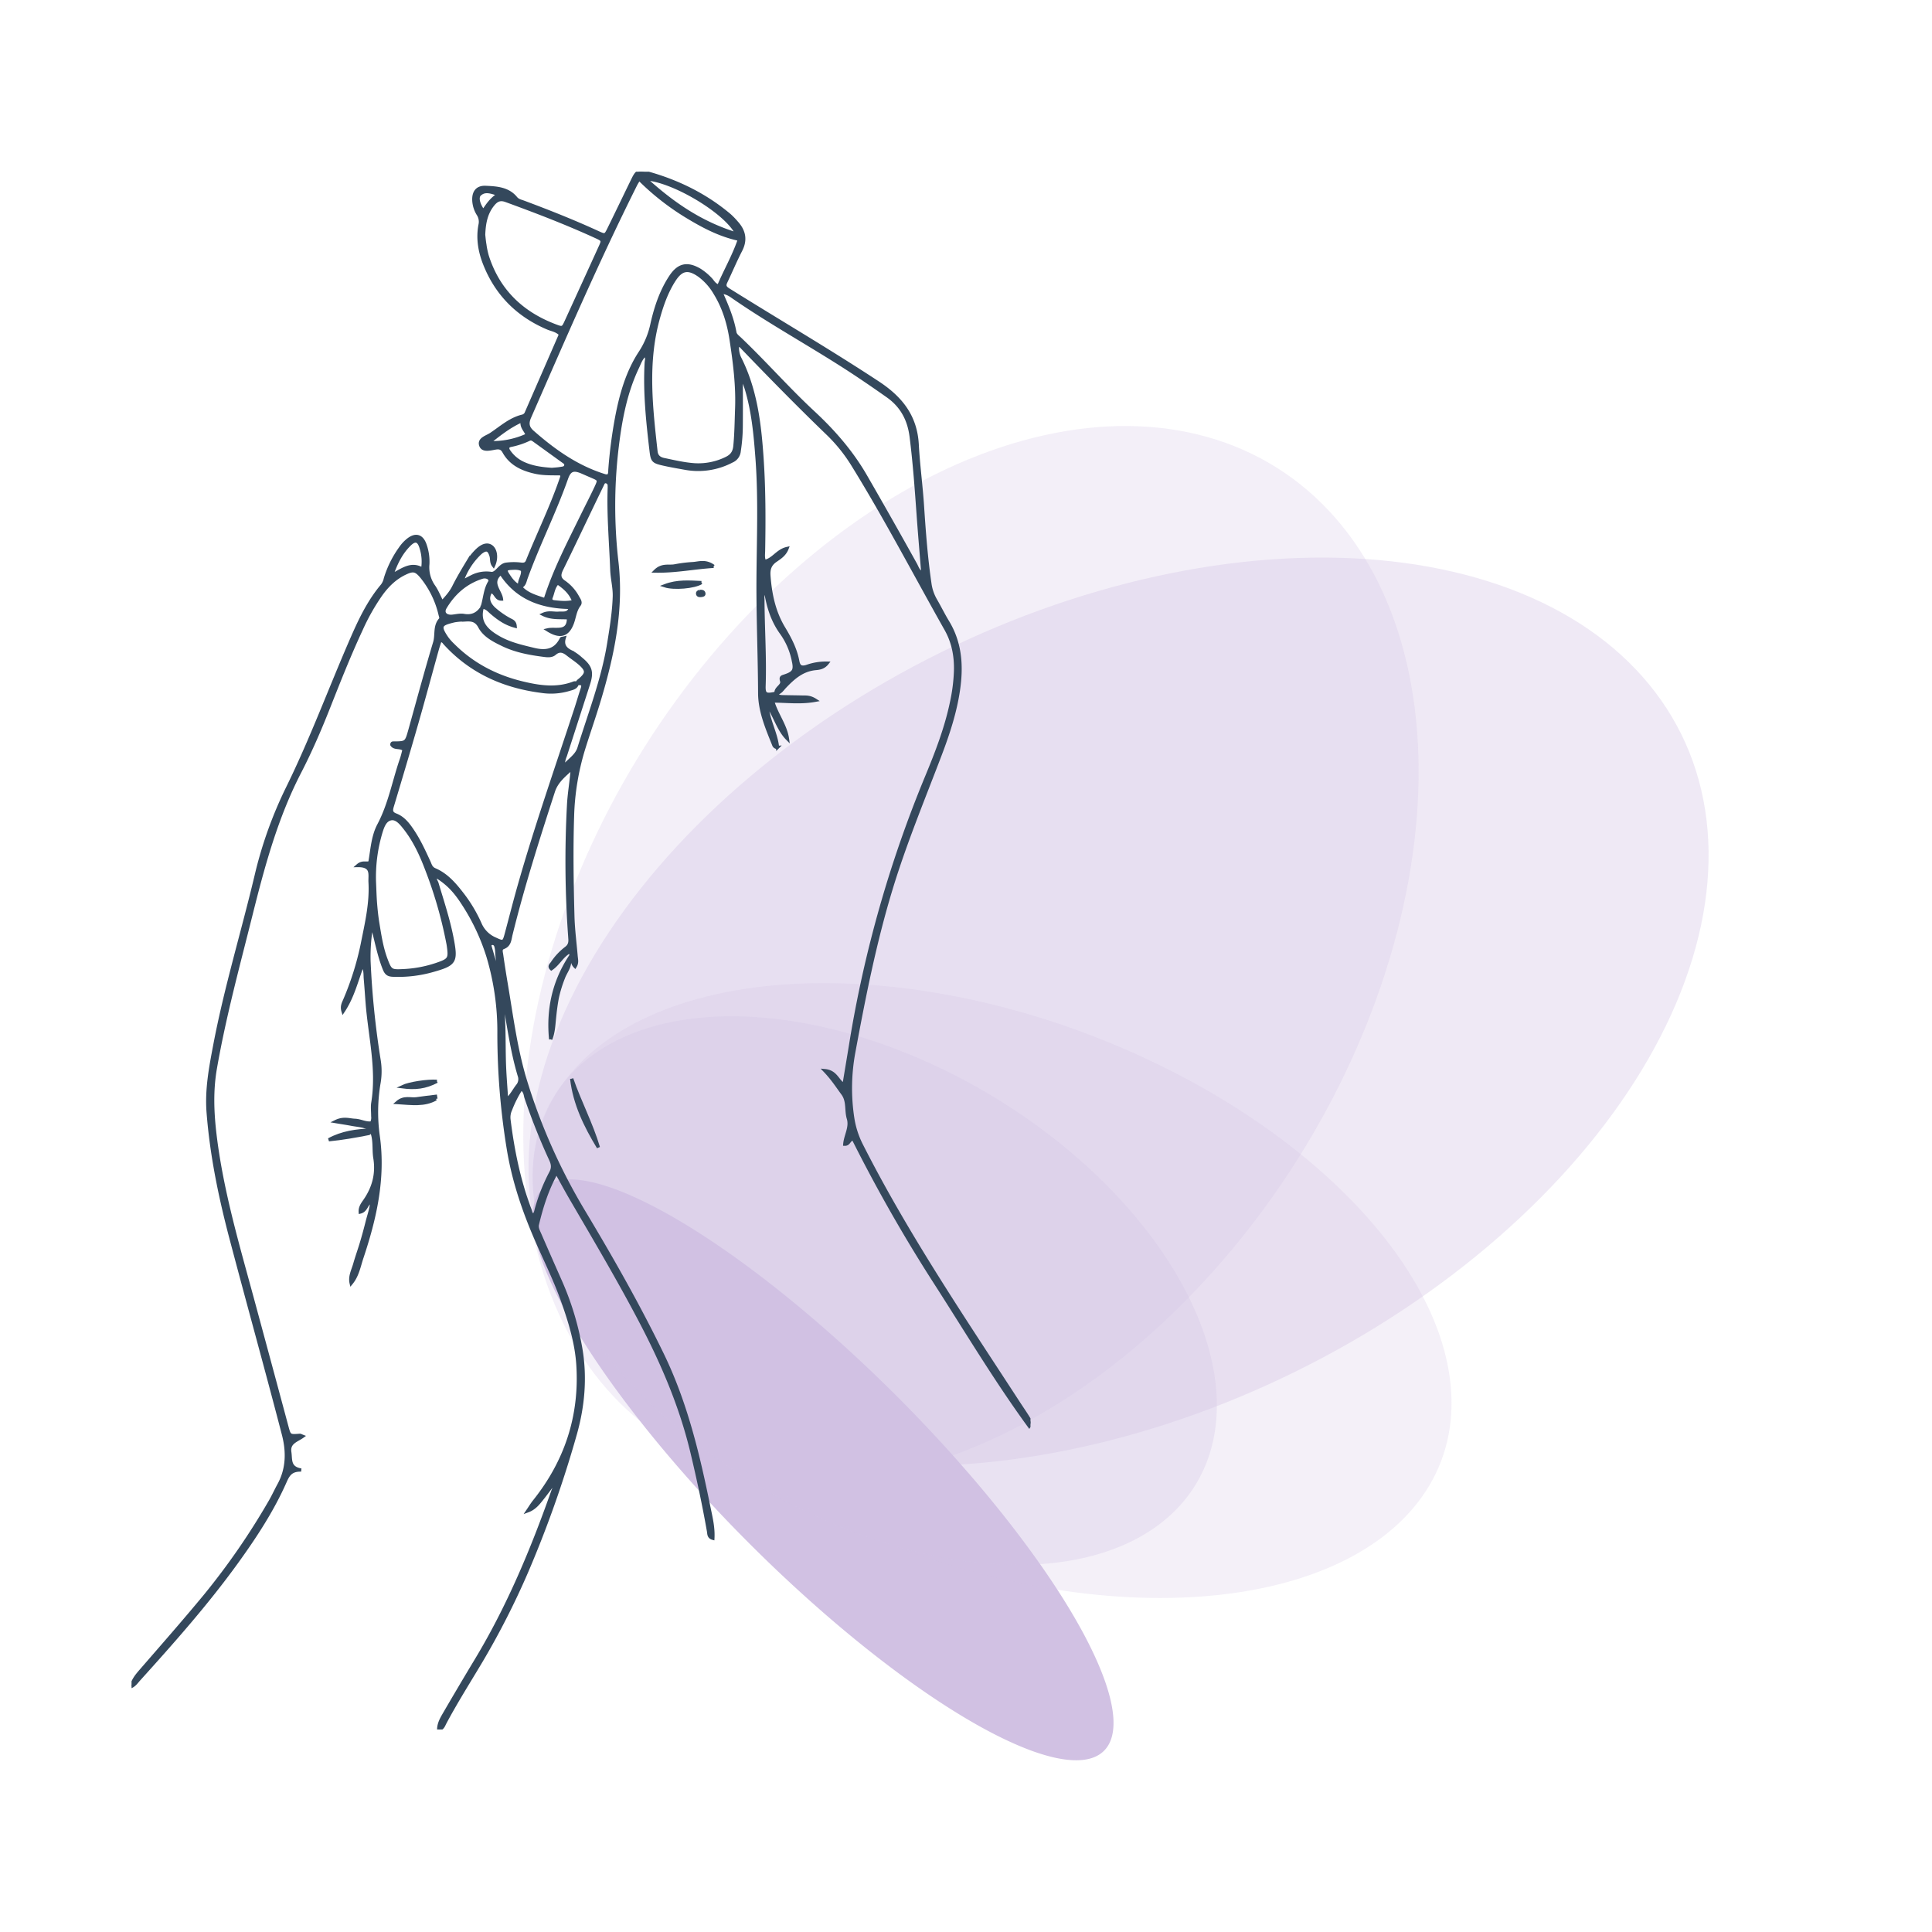<svg xmlns="http://www.w3.org/2000/svg" xmlns:xlink="http://www.w3.org/1999/xlink" width="1080" height="1080" viewBox="0 0 1080 1080">
  <defs>
    <clipPath id="clip-path">
      <rect id="Rectangle_20989" data-name="Rectangle 20989" width="768" height="711"/>
    </clipPath>
    <clipPath id="clip-path-2">
      <rect id="Rectangle_20987" data-name="Rectangle 20987" width="662" height="689"/>
    </clipPath>
    <clipPath id="clip-path-3">
      <path id="Path_2535" data-name="Path 2535" d="M168,.211H670.512v870.8H168Zm0,0" transform="translate(-168 -0.211)" stroke="#34485c" stroke-width="1.8"/>
    </clipPath>
    <clipPath id="clip-manicure">
      <rect width="1080" height="1080"/>
    </clipPath>
  </defs>
  <g id="manicure" clip-path="url(#clip-manicure)">
    <g id="Group_29025" data-name="Group 29025" transform="translate(-2515.923 -10542)">
      <g id="Group_28987" data-name="Group 28987" transform="translate(7383.39 839.006)">
        <g id="Group_28982" data-name="Group 28982" transform="translate(-4629 9915.297)" opacity="0.35">
          <g id="Group_28981" data-name="Group 28981" clip-path="url(#clip-path)">
            <path id="Path_2481" data-name="Path 2481" d="M701.406,198.16q2.431,4.934,4.485,10.051t3.714,10.4q1.665,5.286,2.942,10.727t2.152,11.023q.879,5.585,1.364,11.293t.574,11.543q.081,5.824-.227,11.754T715.4,286.9q-.71,6.012-1.809,12.106t-2.6,12.234q-1.494,6.147-3.379,12.34t-4.148,12.41q-2.268,6.217-4.914,12.45t-5.667,12.46q-3.018,6.229-6.4,12.446t-7.125,12.394q-3.738,6.182-7.828,12.321t-8.51,12.209q-4.431,6.075-9.18,12.074t-9.824,11.906q-5.068,5.912-10.442,11.715t-11.039,11.488q-5.659,5.684-11.6,11.235t-12.145,10.96q-6.206,5.409-12.656,10.657T573,500.629q-6.679,5.08-13.582,9.973t-14,9.589q-7.1,4.7-14.383,9.192t-14.73,8.762q-7.448,4.276-15.039,8.32t-15.317,7.855q-7.722,3.809-15.558,7.371t-15.754,6.868q-7.928,3.3-15.922,6.351t-16.047,5.813q-8.045,2.776-16.129,5.269t-16.18,4.707q-8.1,2.216-16.187,4.137t-16.16,3.551q-8.062,1.635-16.086,2.965t-15.981,2.363q-7.956,1.036-15.832,1.765t-15.648,1.153q-7.776.428-15.426.547t-15.168-.071q-7.512-.187-14.871-.675t-14.539-1.289q-7.178-.8-14.168-1.9t-13.773-2.5q-6.78-1.395-13.332-3.094t-12.871-3.679q-6.316-1.993-12.372-4.262T156.1,584.883q-5.79-2.56-11.289-5.391T134.1,573.559q-5.2-3.107-10.094-6.465t-9.465-6.981q-4.57-3.615-8.809-7.48T97.6,544.676q-3.9-4.1-7.434-8.418t-6.72-8.858q-3.176-4.536-5.988-9.278t-5.242-9.676q-2.432-4.939-4.484-10.05T64.02,488q-1.67-5.285-2.941-10.722T58.927,466.25q-.885-5.583-1.367-11.3t-.57-11.539q-.088-5.829.223-11.758T58.23,419.7q.709-6.018,1.809-12.105t2.6-12.239q1.494-6.146,3.375-12.336t4.152-12.41q2.268-6.216,4.91-12.453T80.738,345.7q3.018-6.228,6.4-12.445t7.125-12.395q3.738-6.187,7.828-12.32t8.511-12.211q4.431-6.07,9.18-12.074t9.824-11.906q5.069-5.907,10.442-11.711t11.035-11.489q5.666-5.684,11.6-11.238t12.145-10.961q6.206-5.4,12.656-10.652t13.137-10.328Q207.3,200.9,214.2,196t14-9.59q7.1-4.7,14.383-9.191t14.726-8.766q7.447-4.272,15.043-8.32t15.317-7.852q7.722-3.809,15.554-7.371t15.758-6.867q7.928-3.311,15.922-6.352t16.043-5.816Q359,123.1,367.082,120.61t16.18-4.707q8.1-2.214,16.187-4.136t16.156-3.555q8.068-1.629,16.09-2.961t15.981-2.367q7.956-1.032,15.832-1.762t15.648-1.156q7.776-.422,15.426-.543t15.168.066q7.512.188,14.871.68t14.535,1.289q7.184.8,14.172,1.895t13.769,2.5q6.786,1.4,13.336,3.093T593.3,112.63q6.311,1.986,12.371,4.262t11.843,4.832q5.79,2.554,11.289,5.39t10.707,5.934q5.2,3.1,10.094,6.465t9.465,6.98q4.571,3.615,8.809,7.477t8.129,7.961q3.9,4.1,7.433,8.418t6.719,8.859q3.182,4.54,5.988,9.281T701.406,198.16Zm0,0" fill="#d1c1e3"/>
          </g>
        </g>
        <g id="Group_28977" data-name="Group 28977" transform="translate(-4632 9935.297)" opacity="0.26">
          <g id="Group_28976" data-name="Group 28976">
            <g id="Group_28975" data-name="Group 28975" clip-path="url(#clip-path-2)">
              <path id="Path_2478" data-name="Path 2478" d="M478.434,29.25q4.476,2.83,8.75,5.977t8.32,6.617q4.049,3.463,7.867,7.238t7.391,7.848q3.579,4.072,6.906,8.43t6.4,9q3.069,4.64,5.875,9.54t5.339,10.067q2.532,5.162,4.789,10.566t4.227,11.035q1.974,5.637,3.656,11.485t3.078,11.9q1.395,6.053,2.493,12.289t1.894,12.653q.8,6.409,1.3,12.976t.7,13.277q.2,6.71.094,13.547t-.5,13.774q-.405,6.944-1.109,13.98t-1.707,14.141q-1,7.113-2.3,14.277T549,274.242q-1.593,7.207-3.472,14.438t-4.047,14.468q-2.169,7.237-4.614,14.461T531.7,332.027q-2.718,7.2-5.7,14.344t-6.234,14.234q-3.246,7.084-6.742,14.09t-7.239,13.91q-3.744,6.909-7.718,13.7t-8.18,13.453q-4.2,6.662-8.617,13.176T472.227,441.8q-4.618,6.351-9.434,12.527t-9.809,12.156q-4.992,5.983-10.156,11.758T432.34,489.574q-5.32,5.555-10.785,10.875T410.492,510.84q-5.6,5.075-11.308,9.887t-11.536,9.355q-5.812,4.547-11.722,8.8t-11.891,8.23q-5.982,3.968-12.027,7.633t-12.137,7.023q-6.093,3.359-12.215,6.4t-12.261,5.75q-6.141,2.713-12.282,5.094T290.84,583.43q-6.129,2.045-12.231,3.738t-12.164,3.051q-6.064,1.347-12.066,2.351t-11.938,1.649q-5.936.644-11.781.937t-11.6.231q-5.75-.059-11.383-.477t-11.145-1.187q-5.508-.774-10.875-1.9t-10.586-2.6q-5.214-1.47-10.265-3.289t-9.922-3.98q-4.875-2.161-9.555-4.656t-9.164-5.325q-4.482-2.823-8.754-5.976t-8.32-6.613q-4.049-3.469-7.867-7.243t-7.391-7.843q-3.581-4.072-6.906-8.434t-6.395-9q-3.07-4.635-5.875-9.543t-5.34-10.066Q76.789,502.1,74.531,496.7T70.3,485.66q-1.975-5.631-3.656-11.48t-3.078-11.9q-1.4-6.047-2.488-12.289t-1.9-12.648q-.8-6.411-1.3-12.981t-.7-13.277q-.2-6.709-.094-13.543t.508-13.777q.4-6.943,1.1-13.977T60.4,355.644q1.008-7.108,2.3-14.278T65.6,326.995q1.594-7.212,3.473-14.441t4.047-14.465q2.168-7.236,4.613-14.461T82.9,269.207q2.719-7.2,5.7-14.348t6.234-14.23q3.246-7.091,6.742-14.09t7.242-13.914q3.738-6.9,7.715-13.7t8.18-13.457q4.2-6.663,8.617-13.176t9.035-12.867q4.617-6.352,9.434-12.528t9.808-12.156q4.992-5.982,10.157-11.758t10.488-11.328q5.32-5.555,10.785-10.875T204.1,90.391q5.6-5.074,11.309-9.887t11.535-9.355q5.818-4.541,11.723-8.8t11.891-8.227q5.988-3.973,12.027-7.637t12.137-7.023q6.093-3.357,12.214-6.4t12.262-5.75q6.141-2.707,12.281-5.09T323.758,17.8q6.129-2.039,12.234-3.738t12.16-3.047q6.064-1.353,12.067-2.352t11.937-1.648q5.936-.645,11.782-.941t11.6-.23q5.748.064,11.383.48t11.145,1.188q5.507.773,10.875,1.9T439.523,12q5.215,1.471,10.266,3.289t9.922,3.98q4.875,2.156,9.555,4.656T478.434,29.25Zm0,0" fill="#d1c1e3"/>
            </g>
          </g>
        </g>
        <path id="Path_2480" data-name="Path 2480" d="M260.469,555.594q3.855,3.849,7.656,7.754t7.535,7.836q3.738,3.931,7.406,7.9t7.247,7.938q3.585,3.978,7.078,7.964t6.89,7.969q3.393,3.978,6.684,7.953t6.465,7.918q3.176,3.949,6.226,7.867t5.977,7.793q2.924,3.873,5.711,7.7t5.429,7.593q2.643,3.768,5.137,7.465t4.836,7.32q2.338,3.621,4.516,7.157t4.187,6.976q2.01,3.445,3.852,6.781t3.5,6.567q1.664,3.222,3.148,6.336t2.785,6.09q1.3,2.982,2.414,5.832t2.043,5.558q.921,2.708,1.657,5.274c.492,1.707.914,3.363,1.277,4.968s.656,3.161.887,4.661.4,2.949.5,4.339.136,2.727.105,4a31.742,31.742,0,0,1-.285,3.661,24.8,24.8,0,0,1-.672,3.312,20.2,20.2,0,0,1-1.062,2.949,17.2,17.2,0,0,1-1.45,2.582,15.384,15.384,0,0,1-4.043,4.043,16.777,16.777,0,0,1-2.586,1.449,20.167,20.167,0,0,1-2.949,1.067,25.4,25.4,0,0,1-3.308.672,32.7,32.7,0,0,1-3.664.285q-1.917.04-4-.109t-4.336-.5q-2.25-.345-4.66-.886c-1.606-.364-3.266-.785-4.973-1.278s-3.465-1.043-5.274-1.656-3.656-1.3-5.558-2.043-3.844-1.547-5.832-2.414-4.016-1.8-6.09-2.785-4.184-2.039-6.336-3.148-4.34-2.278-6.566-3.5-4.485-2.508-6.778-3.852-4.621-2.734-6.976-4.187-4.746-2.957-7.16-4.516-4.852-3.168-7.321-4.832-4.953-3.375-7.465-5.137-5.043-3.574-7.593-5.43-5.121-3.761-7.7-5.71-5.184-3.942-7.8-5.977-5.231-4.109-7.864-6.227-5.273-4.269-7.921-6.464-5.3-4.422-7.954-6.684-5.308-4.559-7.968-6.891-5.309-4.687-7.961-7.078-5.3-4.8-7.942-7.246-5.273-4.91-7.9-7.4-5.234-5-7.836-7.539-5.184-5.086-7.754-7.657-5.121-5.156-7.656-7.753-5.047-5.215-7.539-7.836-4.961-5.258-7.4-7.9-4.859-5.289-7.25-7.941-4.746-5.3-7.078-7.961-4.625-5.313-6.89-7.969-4.489-5.3-6.684-7.953-4.348-5.285-6.465-7.918-4.191-5.254-6.226-7.867-4.028-5.211-5.977-7.793-3.851-5.152-5.711-7.7-3.668-5.082-5.43-7.594-3.473-5-5.137-7.469S89.363,531.418,87.8,529s-3.066-4.8-4.516-7.156-2.848-4.684-4.191-6.977-2.621-4.555-3.848-6.777-2.395-4.414-3.5-6.567-2.16-4.265-3.148-6.336-1.918-4.105-2.785-6.093-1.676-3.93-2.418-5.832-1.422-3.75-2.039-5.555-1.172-3.566-1.66-5.273-.914-3.368-1.273-4.973-.66-3.16-.891-4.66-.4-2.946-.5-4.336-.137-2.727-.109-4a32.732,32.732,0,0,1,.285-3.664,24.8,24.8,0,0,1,.676-3.309,20.217,20.217,0,0,1,1.063-2.949,16.916,16.916,0,0,1,1.449-2.586,15.61,15.61,0,0,1,1.832-2.211,15.423,15.423,0,0,1,2.211-1.832,16.858,16.858,0,0,1,2.582-1.449,20.2,20.2,0,0,1,2.949-1.063,25.444,25.444,0,0,1,3.313-.675,31.729,31.729,0,0,1,3.66-.282q1.916-.047,4,.106t4.34.5q2.25.345,4.66.887t4.973,1.273q2.561.738,5.269,1.66t5.559,2.039q2.847,1.113,5.832,2.418t6.09,2.785q3.111,1.483,6.34,3.149t6.562,3.5q3.34,1.839,6.781,3.851t6.977,4.188q3.534,2.18,7.156,4.515t7.321,4.836q3.7,2.491,7.468,5.137t7.594,5.43q3.826,2.789,7.7,5.711t7.793,5.972q3.919,3.054,7.867,6.231t7.918,6.461q3.974,3.293,7.953,6.687t7.969,6.887q3.984,3.5,7.965,7.078t7.938,7.25q3.966,3.663,7.9,7.4t7.836,7.54Q256.614,551.734,260.469,555.594Zm0,0" transform="translate(-4626.631 9927.862)" fill="#d1c1e3"/>
        <path id="Path_2483" data-name="Path 2483" d="M368.008,106.832q6.164,2.338,12.254,4.848t12.09,5.175q6,2.673,11.9,5.5t11.684,5.805q5.789,2.982,11.441,6.1t11.164,6.375q5.508,3.258,10.863,6.64t10.535,6.891q5.186,3.5,10.188,7.117t9.809,7.332q4.8,3.722,9.406,7.528t8.984,7.707q4.383,3.9,8.539,7.863t8.078,8q3.915,4.037,7.59,8.129t7.086,8.226q3.416,4.137,6.567,8.309t6.031,8.367q2.877,4.2,5.48,8.414t4.918,8.43q2.314,4.218,4.34,8.433t3.758,8.414q1.728,4.2,3.16,8.372t2.559,8.312q1.125,4.143,1.949,8.234t1.336,8.133c.34,2.7.582,5.363.719,8.016s.167,5.273.1,7.875-.242,5.172-.515,7.715-.657,5.058-1.137,7.543-1.063,4.929-1.75,7.343-1.473,4.793-2.36,7.137-1.878,4.641-2.964,6.9-2.278,4.481-3.563,6.661-2.672,4.308-4.152,6.394-3.059,4.129-4.731,6.121-3.441,3.934-5.3,5.824-3.809,3.735-5.852,5.52-4.176,3.523-6.4,5.2-4.527,3.3-6.921,4.867-4.868,3.075-7.426,4.528-5.2,2.839-7.922,4.168-5.516,2.6-8.391,3.8-5.82,2.352-8.84,3.434-6.113,2.094-9.273,3.047-6.387,1.84-9.68,2.66-6.648,1.574-10.066,2.262-6.891,1.312-10.426,1.863-7.117,1.039-10.758,1.457-7.332.766-11.07,1.047-7.523.492-11.352.633-7.7.218-11.609.222-7.855-.058-11.836-.191-7.988-.336-12.031-.606-8.11-.613-12.2-1.019-8.211-.883-12.344-1.43-8.289-1.152-12.457-1.832-8.344-1.426-12.531-2.238-8.387-1.688-12.586-2.629-8.406-1.953-12.606-3.023-8.4-2.207-12.6-3.407-8.379-2.457-12.555-3.781-8.336-2.7-12.484-4.144-8.274-2.942-12.383-4.5-8.192-3.172-12.25-4.844-8.094-3.4-12.094-5.18-7.969-3.613-11.9-5.5-7.828-3.82-11.684-5.809-7.672-4.015-11.441-6.1-7.489-4.207-11.164-6.379-7.293-4.383-10.864-6.641-7.082-4.551-10.535-6.887-6.851-4.71-10.187-7.121-6.6-4.851-9.809-7.332-6.34-4.984-9.406-7.527-6.063-5.109-8.985-7.7-5.769-5.219-8.539-7.867-5.464-5.313-8.074-8-5.144-5.4-7.59-8.125-4.812-5.469-7.09-8.227-4.465-5.527-6.566-8.308S87.178,269.8,85.256,267s-3.746-5.6-5.48-8.411-3.371-5.621-4.918-8.433-2.988-5.621-4.34-8.43-2.6-5.613-3.754-8.414-2.207-5.59-3.164-8.375-1.8-5.551-2.555-8.312-1.4-5.5-1.949-8.231-1-5.441-1.336-8.137-.582-5.363-.719-8.011-.172-5.274-.1-7.875.242-5.172.516-7.719.656-5.059,1.137-7.539,1.066-4.934,1.75-7.348,1.473-4.793,2.359-7.133,1.879-4.644,2.965-6.906,2.277-4.48,3.563-6.656,2.672-4.309,4.152-6.4,3.059-4.125,4.73-6.117,3.441-3.933,5.3-5.828,3.813-3.73,5.852-5.519,4.176-3.52,6.395-5.2,4.528-3.3,6.922-4.871,4.867-3.074,7.426-4.523,5.2-2.84,7.922-4.168,5.515-2.6,8.39-3.808,5.821-2.348,8.84-3.43,6.113-2.1,9.274-3.051,6.386-1.836,9.679-2.656,6.649-1.578,10.067-2.266,6.89-1.309,10.425-1.863,7.118-1.035,10.758-1.453,7.332-.77,11.071-1.047,7.523-.492,11.351-.637,7.7-.215,11.61-.219,7.855.059,11.835.191,7.993.336,12.032.605,8.109.609,12.2,1.02,8.211.883,12.344,1.426,8.289,1.156,12.457,1.836,8.343,1.422,12.535,2.234,8.383,1.691,12.586,2.633,8.4,1.949,12.605,3.023,8.4,2.207,12.594,3.406,8.379,2.457,12.555,3.777,8.336,2.7,12.484,4.145S363.9,105.273,368.008,106.832Zm0,0" transform="translate(-4626.621 10174.559)" fill="#d1c1e3" opacity="0.24"/>
        <path id="Path_2484" data-name="Path 2484" d="M313.156,116.117q4.413,2.649,8.739,5.426t8.558,5.676q4.236,2.9,8.363,5.914t8.141,6.133q4.014,3.117,7.9,6.336t7.649,6.531q3.75,3.311,7.367,6.707t7.074,6.867q3.463,3.47,6.762,7.008t6.437,7.133q3.135,3.6,6.09,7.246t5.739,7.332q2.771,3.691,5.363,7.41t4.976,7.465q2.391,3.744,4.582,7.5t4.176,7.523q1.986,3.762,3.758,7.524t3.332,7.507q1.553,3.75,2.895,7.473t2.453,7.422q1.119,3.691,2.008,7.348t1.554,7.261q.663,3.61,1.1,7.157t.641,7.035q.2,3.486.179,6.894t-.281,6.739q-.252,3.327-.742,6.562t-1.2,6.379q-.709,3.135-1.653,6.172c-.629,2.019-1.328,4.008-2.105,5.953s-1.629,3.855-2.555,5.719-1.922,3.7-2.992,5.476-2.211,3.52-3.426,5.215-2.5,3.34-3.848,4.942-2.777,3.152-4.265,4.656-3.051,2.957-4.672,4.359-3.313,2.758-5.066,4.059-3.567,2.547-5.446,3.738-3.816,2.332-5.816,3.414-4.055,2.11-6.168,3.082-4.285,1.883-6.508,2.738-4.5,1.657-6.836,2.395-4.707,1.422-7.141,2.043-4.906,1.18-7.429,1.68-5.09.941-7.7,1.32-5.266.7-7.957.957-5.426.453-8.192.59-5.57.207-8.406.219-5.707-.039-8.6-.153-5.824-.281-8.777-.515-5.93-.532-8.93-.887-6.019-.777-9.058-1.254-6.1-1.016-9.172-1.613-6.156-1.258-9.254-1.977-6.207-1.492-9.324-2.328-6.239-1.727-9.364-2.676-6.253-1.953-9.386-3.015-6.258-2.18-9.383-3.352-6.242-2.4-9.356-3.68-6.214-2.613-9.308-4-6.176-2.82-9.242-4.3-6.114-3.02-9.145-4.606-6.043-3.211-9.035-4.887-5.953-3.4-8.9-5.164-5.855-3.574-8.742-5.425-5.738-3.747-8.558-5.676-5.61-3.9-8.364-5.91-5.464-4.055-8.14-6.133-5.309-4.2-7.9-6.34-5.14-4.324-7.644-6.531-4.961-4.442-7.371-6.707-4.766-4.551-7.074-6.864-4.559-4.652-6.762-7.011-4.348-4.735-6.434-7.133-4.121-4.813-6.093-7.242-3.883-4.879-5.734-7.336-3.641-4.93-5.363-7.41-3.387-4.969-4.98-7.465-3.121-5-4.582-7.5-2.852-5.012-4.176-7.524-2.574-5.015-3.758-7.523-2.289-5.008-3.328-7.508-2-4.988-2.9-7.473S62.74,198.277,62,195.813s-1.414-4.911-2.008-7.348-1.113-4.86-1.555-7.262-.809-4.789-1.1-7.156-.5-4.711-.641-7.035-.2-4.621-.18-6.9.109-4.515.281-6.734.418-4.406.742-6.567.723-4.285,1.2-6.375,1.027-4.152,1.652-6.171,1.332-4.008,2.109-5.957,1.625-3.852,2.551-5.719,1.922-3.692,2.992-5.477,2.211-3.519,3.426-5.211,2.5-3.343,3.851-4.941,2.774-3.156,4.266-4.66,3.047-2.957,4.668-4.36,3.313-2.758,5.066-4.055,3.566-2.547,5.445-3.742,3.816-2.328,5.816-3.414,4.055-2.109,6.168-3.082,4.285-1.883,6.512-2.738,4.5-1.656,6.832-2.395,4.711-1.418,7.14-2.039,4.907-1.184,7.43-1.684,5.094-.941,7.7-1.32,5.266-.7,7.957-.957,5.426-.453,8.192-.586,5.574-.211,8.41-.223,5.7.039,8.6.152,5.821.285,8.774.52,5.929.527,8.929.887,6.02.773,9.059,1.25,6.1,1.02,9.172,1.617,6.156,1.254,9.258,1.973,6.2,1.492,9.32,2.328,6.238,1.727,9.363,2.676,6.258,1.953,9.387,3.016,6.258,2.18,9.383,3.355,6.242,2.4,9.355,3.676,6.219,2.613,9.313,4,6.172,2.816,9.238,4.3,6.113,3.019,9.149,4.6,6.043,3.211,9.031,4.887S310.215,114.352,313.156,116.117Zm0,0" transform="translate(-4626.228 10199.414)" fill="#d1c1e3" opacity="0.3"/>
      </g>
      <g id="_22" data-name="22" transform="translate(2421.456 10637.789)">
        <g id="Group_28991" data-name="Group 28991" transform="translate(168 0.211)" clip-path="url(#clip-path-3)">
          <path id="Path_2534" data-name="Path 2534" d="M373.209,12.89c-4.308-1.391-7.595-2.7-10.566-.022-1.778,1.6-.814,5.646,2,9.355C366.869,18.925,368.946,15.6,373.209,12.89Zm32.974,217.151c-2.358,2.335-2.518,5.362-3.589,7.986-.619,1.525.022,2.411,1.6,2.588,3.522.386,7.053.793,11.052-.177C413.451,235.625,410.133,232.7,406.183,230.041Zm-19.731-90.786c-7.708,3.461-13.1,7.995-18.733,12.369a46.121,46.121,0,0,0,21.491-4.233C388.173,144.525,385.62,142.916,386.452,139.255Zm-73.008,86.606c6.249-3.323,10.979-7.219,17.26-3.443a25.173,25.173,0,0,0-.836-11.965c-1.3-4.4-3.373-5-6.667-1.684C318.734,213.258,315.9,218.736,313.444,225.861Zm89.527-59.245c1.44-.142,3.154-.2,4.821-.5,1.173-.212,2.713-.168,2.977-1.79.2-1.246-.9-1.781-1.723-2.384-5.307-3.852-10.633-7.667-15.937-11.518-.877-.633-1.731-1.209-2.881-.621a43.307,43.307,0,0,1-10.267,3.386c-2.194.509-1.922,1.949-.973,3.318a19.665,19.665,0,0,0,8.181,6.79C392.1,165.548,397.354,166.248,402.971,166.617ZM506.449,35.1c-5.586-12.063-35.725-30.139-51.235-30.946C470.37,17.893,486.094,28.892,506.449,35.1ZM392.627,583.564c1.309-.966,1.364-2.5,1.773-3.864a101.9,101.9,0,0,1,7.884-19.818c1.523-2.748,1.24-4.843-.009-7.529a353.843,353.843,0,0,1-13.715-34.419c-.568-1.676-.432-3.833-2.794-5.093a62.923,62.923,0,0,0-5.881,11.611,10.356,10.356,0,0,0-.923,5.468c2.127,17.257,5.576,34.211,11.761,50.559C391.118,581.534,391.137,582.939,392.627,583.564ZM303.777,397.4c.186,3.967.272,7.938.591,11.895.3,3.745.7,7.5,1.313,11.208,1.113,6.8,2.145,13.635,4.618,20.146,2.335,6.159,2.758,6.514,9.189,6.194a67.588,67.588,0,0,0,18.882-3.465c7.476-2.562,7.808-3.147,6.681-10.907-.123-.828-.323-1.644-.473-2.468a238.724,238.724,0,0,0-11.561-39.729c-3.182-8.425-6.971-16.65-12.752-23.8-1.864-2.31-4.245-5.123-7.212-4.582-3.187.58-4.5,3.908-5.495,7.037A87.007,87.007,0,0,0,303.777,397.4ZM364.829,35.491c.145,1.272.3,3.142.6,4.99a48.475,48.475,0,0,0,1.377,6.727c6.012,19.025,18.891,31.783,37.746,39.007,4.531,1.737,4.581,1.693,6.549-2.6q9.408-20.547,18.774-41.112c1.8-3.922,1.863-4.1-2.264-5.992-16.446-7.538-33.348-14.021-50.367-20.23-3.317-1.21-5.248-.093-7.143,2.2C366.142,23.291,365.082,28.954,364.829,35.491ZM506.29,132.276c.441-12.812-1.181-25.477-3.1-38.085-1.39-9.142-4.022-17.966-8.952-25.991a32.925,32.925,0,0,0-8.752-9.918c-6.345-4.511-10.167-3.785-14.289,2.686-4.23,6.643-6.752,13.959-8.821,21.449-6.807,24.613-3.963,49.372-1.209,74.139.3,2.677,1.831,4,4.467,4.556,5.658,1.179,11.293,2.531,17.074,2.925a35.377,35.377,0,0,0,17.451-3.417c3.154-1.453,4.763-3.381,5.121-7.054C505.982,146.466,506.022,139.375,506.29,132.276Zm-8.807-64.758c3.468,7.755,6.422,14.868,7.776,22.486.268,1.489,1.622,2.424,2.69,3.434,14.111,13.419,26.913,28.079,41.187,41.337C560.5,145.327,570.527,156.844,578.3,170.3q14.172,24.561,27.926,49.345c.995,1.79,1.5,4.081,4.131,5.2-.886-11.1-1.8-21.692-2.568-32.293-1.06-14.788-2.109-29.568-3.977-44.289-1.191-9.369-5.118-17.031-13.152-22.69-7.64-5.38-15.334-10.675-23.2-15.741-20.718-13.352-42.391-25.26-62.7-39.25C502.918,69.3,501.05,67.766,497.483,67.518Zm10.334-29.51c-11.271-2.375-20.769-7.556-30.039-13.2a141.529,141.529,0,0,1-26.09-20.6c-.85,1.445-1.427,2.291-1.881,3.2-21.319,42.636-40.2,86.345-59.293,129.96-1.537,3.51-1.073,5.9,1.612,8.26,12.025,10.57,24.932,19.76,40.615,24.569a6.135,6.135,0,0,0,1.822.022c.954-1.139.759-2.432.849-3.647a267.69,267.69,0,0,1,3.814-29.208c2.458-12.812,6-25.379,13.3-36.369a46.662,46.662,0,0,0,6.494-16c2.1-9.2,5.09-18.161,10.383-26.164,4.45-6.714,9.367-7.711,16.361-3.559a31.476,31.476,0,0,1,5.848,4.879c1.3,1.285,1.986,3.2,4.59,4.033C499.8,55.6,504.582,47.509,507.817,38.008ZM417.008,286.365c.136-1.174,1.123-1.674,1.9-2.371,3.645-3.253,3.845-4.905.418-8.18-2.281-2.173-5.031-3.865-7.512-5.841-2.372-1.888-4.613-2.7-7.3-.372-1.5,1.294-3.586,1.232-5.535.984-8.08-1.019-16.065-2.428-23.463-6-5.026-2.424-10.239-5.082-12.843-9.98-1.931-3.634-4.4-4.041-7.731-3.864a35.41,35.41,0,0,0-6.385.456c-7.721,1.839-9.066,2.7-4.213,9.763a28.626,28.626,0,0,0,3.359,3.771c10.725,10.782,23.776,17.615,38.61,21.218,9.607,2.336,19.332,3.812,29.017.049.518-.2,1.24.1,1.867.169-.482,2.614-2.84,2.853-4.8,3.474a35.345,35.345,0,0,1-15.284,1.011c-21.368-2.761-39.823-11.105-54.239-27.113a2.818,2.818,0,0,0-2.377-1.338c-.527,1.639-1.14,3.358-1.631,5.118-3.754,13.508-7.381,27.051-11.243,40.522-4.494,15.7-9.152,31.34-13.851,46.974-.691,2.313-.873,3.887,1.872,4.951,4.4,1.693,7.08,5.3,9.557,9.009,3.636,5.447,6.33,11.371,9.048,17.287.75,1.631,1.077,3.382,3.277,4.326,6.9,2.955,11.484,8.574,15.864,14.274a80.544,80.544,0,0,1,9.562,16.295,16,16,0,0,0,8.4,8.181c4.477,2.1,4.835,1.976,6.076-2.632,2.449-9.089,4.74-18.219,7.321-27.276,9.461-33.223,20.863-65.853,31.625-98.683,1.232-3.78,2.322-7.609,3.595-11.375C421.044,286.042,419.039,286.246,417.008,286.365Zm-53.044-42.7c1.55-4.64,1.537-9.666,4.2-14.071,1.068-1.763-1.454-3.562-4.231-2.694-9.171,2.9-15.861,8.929-20.622,16.9-1.818,3.036.344,5.291,4.085,4.879,2.119-.235,4.331-.781,6.363-.43,4.794.837,8-1.006,10.394-4.809-2.655,8.792,2.585,13.5,9.448,17.354,6.025,3.373,12.679,4.858,19.35,6.47,6.89,1.667,12.08.585,15.311-6,.1-.226.718-.212,1.612-.433-1.218,3.971.627,6.231,4.081,7.839a25.383,25.383,0,0,1,5.181,3.678c5.613,4.6,6.449,7.534,4.272,14.288q-6.455,20.021-12.915,40.03a15.517,15.517,0,0,0-1.223,6.319c3.322-4.029,7.471-6.142,8.871-10.653,5.989-19.384,13.384-38.382,16.633-58.5,1.4-8.667,2.818-17.331,3.1-26.115.158-5.026-1.218-9.905-1.4-14.943-.577-15.236-1.968-30.445-1.423-45.725a12.451,12.451,0,0,0-.014-1.25,2.15,2.15,0,0,0-1.713-2.3c-1.4-.275-1.736.886-2.186,1.808q-2.885,5.942-5.745,11.9c-5.634,11.726-11.2,23.483-16.937,35.164-1.482,3.027-1.7,5.177,1.609,7.343a24.333,24.333,0,0,1,7.439,8.53c.736,1.272,1.809,2.722.768,4.064-2.427,3.147-2.622,7.02-3.977,10.508-2.568,6.6-6.848,7.8-13.7,3.5,4.622-1.081,11.761,2.145,11.661-6.709-4.7-.346-9.448.4-14.188-1.955,3.235-1.467,6.017-.416,8.725-.66,2.445-.217,5.608.843,6.539-3.239-16.414-.142-30-5.287-38.883-19.082-6.416,5.3-.191,9.776.359,14.428-3.368.062-3.2-3.983-6.017-4.174-2.386,3.873-.968,6.886,1.9,9.6A47.21,47.21,0,0,0,379,250.394c1.327.794,3.245,1.1,3.445,3.873-5.376-1.4-9.412-4.3-13.2-7.56C367.659,245.329,366.35,243.641,363.964,243.664Zm21.124-11.381c-1.018-3.363,2.213-6.191,1.39-9.514-2.017-1.162-4.158-.98-6.239-.864-3.013.155-3.518.957-1.981,3.346,1.786,2.783,3.7,5.521,7,6.874,3.559,4.25,8.621,5.57,13.947,7.334,5.29-16.663,13.18-31.672,20.61-46.882,2.577-5.264,5.285-10.471,7.772-15.772,2.081-4.454,1.981-4.5-2.35-6.359-1.758-.753-3.508-1.525-5.267-2.292-4.871-2.109-7.094-1.418-8.816,3.466-6.667,18.931-15.806,36.9-22.632,55.771C387.846,229.26,387.646,231.619,385.088,232.282ZM374.327,449.3c-1.046,3.216-.236,6.465-.128,9.7.927,1.294.655,2.8.836,4.233,1.418,11.438,1.049,22.946,1.359,34.42.2,7.156.832,14.3,1.273,21.453,2.772-2.54,4.113-5.367,5.98-7.8a5.749,5.749,0,0,0,1.123-5.753c-4.235-14.061-6.044-28.6-8.689-42.968-.258-1.431-.086-2.973-1.891-3.59.923-3.226.2-6.474.133-9.713a58.627,58.627,0,0,1-2.159-12.821,12.874,12.874,0,0,0-.6-3.629,1.906,1.906,0,0,0-2.586-1.09c-.949.421-.6,1.431-.391,2.207,1.268,4.4,2.646,8.771,3.809,13.188A2.788,2.788,0,0,0,374.327,449.3Zm154.191-157.64c.5,1.813,2,1.977,3.54,2.013,3.645.084,7.293.115,10.934.2,2.081.04,4.236-.2,7.307,1.777-8.58,1.564-16.087.421-23.922.447,2.186,7.548,7.221,13.579,8.289,21.1-5.226-5.265-6.812-12.594-11.6-19.472.741,9.164,5.281,16.277,6.045,24.285a2.067,2.067,0,0,1-2.114-1.4c-3.753-9.355-7.817-18.8-7.862-28.934-.072-17.979-.763-35.948-.9-53.928-.2-25.9,1.363-51.809-.6-77.694-.976-12.932-2.158-25.832-5.921-38.36-.486-1.6-1.105-3.146-1.632-4.733-.163-.479-.436-.7-1.245-.607,0,8.287.05,16.614-.014,24.945a96.917,96.917,0,0,1-1.132,15,6.72,6.72,0,0,1-4.108,5.659,40.358,40.358,0,0,1-26.14,3.989c-4-.723-8.021-1.392-11.978-2.292-5.8-1.307-6.358-1.79-7.013-7.333-1.941-16.406-3.667-32.83-2.74-49.4.072-1.325.772-2.819-.627-4.321-2.264,1.839-3.063,4.463-4.186,6.825-7.057,14.793-9.816,30.627-11.684,46.673a274.533,274.533,0,0,0,.114,62.592c2.976,26.39-2.3,51.558-9.771,76.542-2.758,9.227-5.967,18.32-8.83,27.516a141.392,141.392,0,0,0-6.216,37.647c-.6,18.612-.314,37.22.186,55.824.2,7.516,1.182,15,1.822,22.5.15,1.808.741,3.643-.591,5.753-2.426-2.455-1.172-5.828-3.062-8.248-4.231,2.34-6.249,6.891-10.189,9.538-1.473-1.406-.141-2.322.436-3.169a34.016,34.016,0,0,1,7.748-8.318c1.964-1.463,2.372-3.076,2.191-5.393a586.23,586.23,0,0,1-.755-74.588c.336-6.848,1.65-13.641,2.081-20.741-4.13,3.878-8.675,7.22-10.557,13.016-8.6,26.5-17.06,53.028-23.717,80.065-.682,2.761-.682,5.925-4.177,7.232-1.931.723-1.273,2.464-1.082,3.807q1.2,8.381,2.613,16.729c3.09,18.342,5.4,36.826,10.952,54.7a329.238,329.238,0,0,0,32.275,72.244c15.7,26.155,30.767,52.651,44.078,80.083,13.138,27.095,19.978,55.931,25.909,85.06,1.154,5.694,2.64,11.393,2.3,17.641-2.441-.66-2.181-2.508-2.436-3.943-2.608-14.829-5.748-29.536-9.253-44.2-6.125-25.623-16.41-49.643-28.635-72.979-12.2-23.275-25.6-45.893-38.852-68.605-2.713-4.654-5.262-9.4-8.266-14.792-5.395,9.732-8.289,19.26-10.647,28.987-.491,2.034.5,3.683,1.231,5.384q5.645,12.989,11.384,25.942a160.867,160.867,0,0,1,11.662,38.373c2.73,16.268,1.259,32.523-3.359,48.438a629.074,629.074,0,0,1-27.071,76.359A443.649,443.649,0,0,1,363.6,832.471c-6.876,11.576-14.111,22.947-20.441,34.833-.727,1.373-1.159,3.123-3.459,3.709.041-3.474,1.7-6.186,3.226-8.827q8.563-14.73,17.356-29.338c18.292-30.2,31.735-62.49,43.4-95.553a5.128,5.128,0,0,0,.319-3.878c-2.3,3.045-4.245,5.73-6.313,8.323-2.209,2.769-4.336,5.637-8.2,7.042,1.209-1.773,2.313-3.634,3.654-5.309,17.873-22.374,26.149-47.723,24.394-76.041-.763-12.382-4.408-24.233-8.534-35.892-4.613-13.051-11-25.393-16.338-38.142-6.322-15.058-11.343-30.6-14-46.779a399.524,399.524,0,0,1-5.276-64.936,146.148,146.148,0,0,0-6.089-42.711A118.2,118.2,0,0,0,353.054,408.9c-4.586-7.055-8.617-11.012-14.6-14.792-1.445,1.383-.073,2.668.277,3.852,3.123,10.427,6.563,20.766,8.571,31.477,2.322,12.342,1.473,13.8-10.874,17.261a70.682,70.682,0,0,1-22.25,2.649c-2.55-.115-3.768-.731-4.886-3.514-3.226-8.034-4.576-16.468-6.985-24.808a102.61,102.61,0,0,0-1.576,20.451,483.262,483.262,0,0,0,5.572,54.88,38.544,38.544,0,0,1,.059,13.042,96.346,96.346,0,0,0-.45,30.024c3.268,23.518-1.786,45.747-9.13,67.758-1.626,4.879-2.472,10.078-6,14.35-.9-3.852,1.032-7.251,2.023-10.764,1.149-4.028,2.58-7.973,3.772-11.983q1.7-5.716,3.14-11.5c.954-3.816,2.368-7.548,2.582-11.669-3.086,1.166-2.877,5.279-6.458,6.142-.186-2.641,1.268-4.538,2.518-6.337,5.031-7.245,7.1-15.089,5.686-23.788-.86-5.252.268-10.768-2.255-15.794l.209.159c-3.145-2.6-7.13-2.579-10.871-3.292-2.494-.479-5.017-.851-9.043-1.52,4.476-2.2,7.644-.828,10.766-.709,3.207.125,6.125,1.941,9.348,1.45a6.439,6.439,0,0,0,.632-3.768c.017-2.513-.346-5.073.055-7.521,3.045-18.736-1.654-37.029-3.132-55.509-.368-4.582-.645-9.169-1.059-13.751-.214-2.433.172-5.008-1.586-7.706-3.373,8.716-5.29,17.566-10.861,25.9-.887-2.85.2-4.6.923-6.324a162.475,162.475,0,0,0,9.8-31.114c2.263-11.438,5.035-22.863,4.367-34.69-.245-4.25,1.65-9.48-6.863-9.373,2.754-2.406,4.822-.753,6.744-1.715,1.263-6.909,1.573-14.477,5.008-20.974,6.185-11.651,8.389-24.484,12.615-36.707.614-1.763,1.01-3.6,1.482-5.34-1.914-2.038-5.267-.407-6.794-2.791-.045-.613.2-.985.713-.985,7.354-.035,7.358-.026,9.385-7.272,4.576-16.325,8.952-32.7,13.842-48.938,1.3-4.311-.25-9.283,3.318-13.054.368-.395-.064-1.592-.259-2.376a52.273,52.273,0,0,0-10.407-21.334c-3.218-3.855-4.786-4.081-9.431-1.83-5.512,2.667-9.693,6.838-13.2,11.686a118.936,118.936,0,0,0-11.157,19.742c-6.74,14.465-12.571,29.284-18.438,44.107-4.771,12.04-9.944,23.987-15.892,35.506-13.043,25.242-20.364,52.226-27.176,79.471-7.149,28.618-14.933,57.082-19.992,86.172-2.186,12.514-1.672,24.989-.159,37.473,3.709,30.622,12.394,60.176,20.46,89.859Q245,665.122,254.773,701.5c1.476,5.509,1.436,5.517,7.293,5.061.383-.035.786.258,1.587.563-3.3,2.4-8.034,3.373-7.185,8.925.627,4.1-.582,8.757,6.358,9.923-5.745-.155-7.326,2.711-9.012,6.523-7.154,16.2-16.915,31-27.29,45.352-16.592,22.924-35.4,44.126-54.4,65.162-1.259,1.4-2.286,2.995-4.122,3.908.809-3.661,3.063-6.275,5.312-8.876,12.048-13.89,24.2-27.7,35.893-41.874a394.875,394.875,0,0,0,36.229-52.5c1.8-3.085,3.262-6.35,4.98-9.479,4.935-9.01,4.949-18.7,2.522-28.057-9.462-36.454-19.573-72.748-29.19-109.166-6.153-23.293-11.048-46.793-12.916-70.879-1.009-12.944,1.391-25.34,3.768-37.859,6.062-31.881,15.583-62.95,23.073-94.49a231.034,231.034,0,0,1,17.514-49.013c13.462-27.334,23.928-55.891,36.093-83.747,4.54-10.4,9.434-20.643,16.869-29.47a9.7,9.7,0,0,0,1.754-3.913,57.96,57.96,0,0,1,8.339-16.866,21.714,21.714,0,0,1,3.776-4.254c4.568-3.949,8.316-2.992,10.139,2.592a28.211,28.211,0,0,1,1.472,10.525,18.408,18.408,0,0,0,3.285,12.382c1.787,2.531,2.918,5.5,4.663,8.89,2.708-2.973,4.958-5.473,6.558-8.695,2.432-4.875,5.254-9.573,8.084-14.252a31.869,31.869,0,0,1,4.281-5.459c3.271-3.394,6.144-4.294,8.371-2.9,2.708,1.68,3.473,6.488,1.482,10.8-1.341-1.729-.868-3.673-1.359-5.331-1.132-3.8-2.646-4.343-5.876-1.848a39.1,39.1,0,0,0-10.485,16.255c2-1.032,3.986-2.087,5.99-3.094a17.9,17.9,0,0,1,10.443-1.568c3.045.319,4.632-4.623,8.3-5.151a32.466,32.466,0,0,1,8.339-.035c1.622.182,2.9-.009,3.6-1.76,6.321-15.749,13.865-31.034,19.268-47.142.109-.328-.155-.771-.35-1.609-4.766-.1-9.675.163-14.5-.9-7.426-1.636-13.815-4.675-17.556-11.456-1.163-2.1-2.568-2.411-4.708-2.065-2.913.479-7.013,1.706-8.18-1.321-1.414-3.682,3.245-4.751,5.667-6.368,5.626-3.74,10.7-8.464,17.592-10.109a3.123,3.123,0,0,0,2.217-2.039c6.372-14.588,12.729-29.186,19.041-43.686-2.077-2.247-4.771-2.535-7.085-3.519Q375.189,76.8,365.292,51.48c-2.69-6.922-3.881-14.145-2.468-21.546a7.757,7.757,0,0,0-1.032-5.952,16.05,16.05,0,0,1-2.449-7.72c-.214-4.684,1.891-7.52,6.63-7.3,6.1.279,12.507.651,16.829,5.952,1.19,1.453,2.885,1.75,4.427,2.327,14.01,5.229,27.908,10.738,41.482,16.973,4.1,1.883,4.213,1.861,6.208-2.2,4.353-8.854,8.611-17.757,12.938-26.634,2.713-5.588,3.2-6,9.339-4.254,16.669,4.733,31.848,12.284,45.05,23.39a41.8,41.8,0,0,1,3.972,4.1c4.253,4.666,5.29,9.683,2.3,15.5-2.986,5.783-5.495,11.8-8.3,17.677-1,2.087-.577,3.129,1.545,4.449,27.776,17.381,56.1,33.915,83.474,51.93,12.933,8.517,21.109,18.794,21.959,34.614.618,11.447,2.191,22.88,2.94,34.35.946,14.4,2.031,28.774,4.108,43.069a25.406,25.406,0,0,0,3.177,9.445c2.336,4,4.344,8.167,6.754,12.124,7.271,11.97,8.016,24.866,6.053,38.214C628.392,302.475,624.48,314.4,620,326.17c-9.462,24.875-19.692,49.492-27.431,74.964-9.094,29.887-15.143,60.452-20.81,91.1a110.276,110.276,0,0,0-.655,36.756,50.454,50.454,0,0,0,5.163,15.842c25.354,49.961,56.82,96.365,87.364,143.321,1.944,3,4.008,5.939,5.867,8.987.6.98,1.781,1.981.308,4.254-18.81-25.831-34.933-52.833-51.926-79.284A866.127,866.127,0,0,1,571.5,540.861c-2.522.2-2.267,3.059-4.8,2.975.364-4.849,3.536-9.408,2.009-14.412-1.382-4.546,0-9.638-3.14-13.875-2.986-4.029-5.645-8.278-10.044-12.86,6.344.567,7.021,5.77,10.747,7.977,1.3-7.893,2.6-15.59,3.854-23.3A670.1,670.1,0,0,1,612.459,338.49c5.612-13.548,10.926-27.255,13.925-41.661a98.011,98.011,0,0,0,2.227-17.394c.245-8.3-1.173-16.122-5.362-23.536-17.152-30.382-33.262-61.333-51.594-91.082a89.8,89.8,0,0,0-14.092-17.807c-16.325-15.718-32.184-31.889-47.885-48.21-.705-.736-1.287-1.719-2.9-1.666a13.511,13.511,0,0,0,1.113,7.095c8.871,17.447,11.162,36.286,12.489,55.328,1.227,17.545,1.24,35.106.913,52.678-.036,1.834-.368,3.718.527,5.818,4.918-.908,7.121-6,12.621-7.232-1.345,3.484-4.059,5.132-6.408,6.755-3.2,2.216-4.008,4.848-3.731,8.539.768,10.343,2.845,20.248,8.321,29.319,3.49,5.778,6.577,11.775,7.808,18.457.546,2.973,1.941,3.807,4.918,2.9a32.018,32.018,0,0,1,11.543-1.883c-1.945,2.495-4.381,2.832-6.322,3.009-7.553.665-12.547,5.158-17.337,10.162-1.414,1.48-2.5,3.448-4.9,3.771-.627-3.057,3.908-4.192,3.076-6.949-.668-2.216.141-2.3,1.79-2.845,5.072-1.679,5.945-3.248,4.786-8.4a39.995,39.995,0,0,0-6.589-15.43c-5.231-7.148-7.876-15.555-9.157-25.3a11.676,11.676,0,0,0-1.309,6.381c.068,16.095,1.2,32.168.649,48.277-.172,4.968,1,5.447,6.949,4.068" transform="translate(-168 -0.211)" fill="#34485c" stroke="#34485c" stroke-width="1.8"/>
        </g>
        <path id="Path_2536" data-name="Path 2536" d="M369.443,433.618c-1.6-16.17,1.531-31.394,10.338-45.286,1.132,4.258-1.917,7.312-3.2,10.852a72.615,72.615,0,0,0-3.413,11.021c-.768,3.986-1.254,8.034-1.654,12.08-.391,3.789-.55,7.617-2.067,11.334" transform="translate(32.85 51.595)" fill="#34485c" stroke="#34485c" stroke-width="1.8"/>
        <path id="Path_2537" data-name="Path 2537" d="M379.484,447.621c4.508,13,11,25.213,14.933,38.415-7.226-11.93-13.32-24.3-14.933-38.415" transform="translate(34.556 59.586)" fill="#34485c" stroke="#34485c" stroke-width="1.8"/>
        <path id="Path_2538" data-name="Path 2538" d="M452.271,194.928c-11.393.741-21.305,2.863-32.635,2.658,3.858-3.854,7.708-2.263,10.993-2.94a76.982,76.982,0,0,1,10.125-1.259c3.4-.241,7.008-1.759,11.516,1.54" transform="translate(41.117 25.873)" fill="#34485c" stroke="#34485c" stroke-width="1.8"/>
        <path id="Path_2539" data-name="Path 2539" d="M286.293,472.34c-.363.722-.613,1.977-1.1,2.077-7.407,1.464-14.847,2.782-22.4,3.517,7.381-4.035,15.443-5.14,23.7-5.434.009,0-.2-.159-.2-.159" transform="translate(15.489 63.406)" fill="#34485c" stroke="#34485c" stroke-width="1.8"/>
        <path id="Path_2540" data-name="Path 2540" d="M444.708,202.7c-3.986,2.527-15.474,3.44-20.5,1.781,7.108-2.718,13.8-2.067,20.5-1.781" transform="translate(41.863 27.174)" fill="#34485c" stroke="#34485c" stroke-width="1.8"/>
        <path id="Path_2541" data-name="Path 2541" d="M317.317,457.26c-6.491,3.689-13.529,2.585-21.7,2.067,3.922-3.445,7.585-1.6,10.825-2.109,3.531-.549,7.093-.909,10.638-1.359.078.473.159.941.233,1.4" transform="translate(20.853 61.216)" fill="#34485c" stroke="#34485c" stroke-width="1.8"/>
        <path id="Path_2542" data-name="Path 2542" d="M317.463,448.449c-6.539,3.423-12.178,4-19.432,3.054,3.922-1.881,14.184-3.431,19.432-3.054" transform="translate(21.247 60.22)" fill="#34485c" stroke="#34485c" stroke-width="1.8"/>
        <path id="Path_2543" data-name="Path 2543" d="M441.168,207.015c1.182-.086,2.059.022,2.3.945.313,1.182-.719,1.232-1.468,1.332-.791.1-1.772.109-1.991-.827-.222-1.013.663-1.313,1.163-1.45" transform="translate(44.44 27.792)" fill="#34485c" stroke="#34485c" stroke-width="1.8"/>
      </g>
    </g>
  </g>
</svg>
